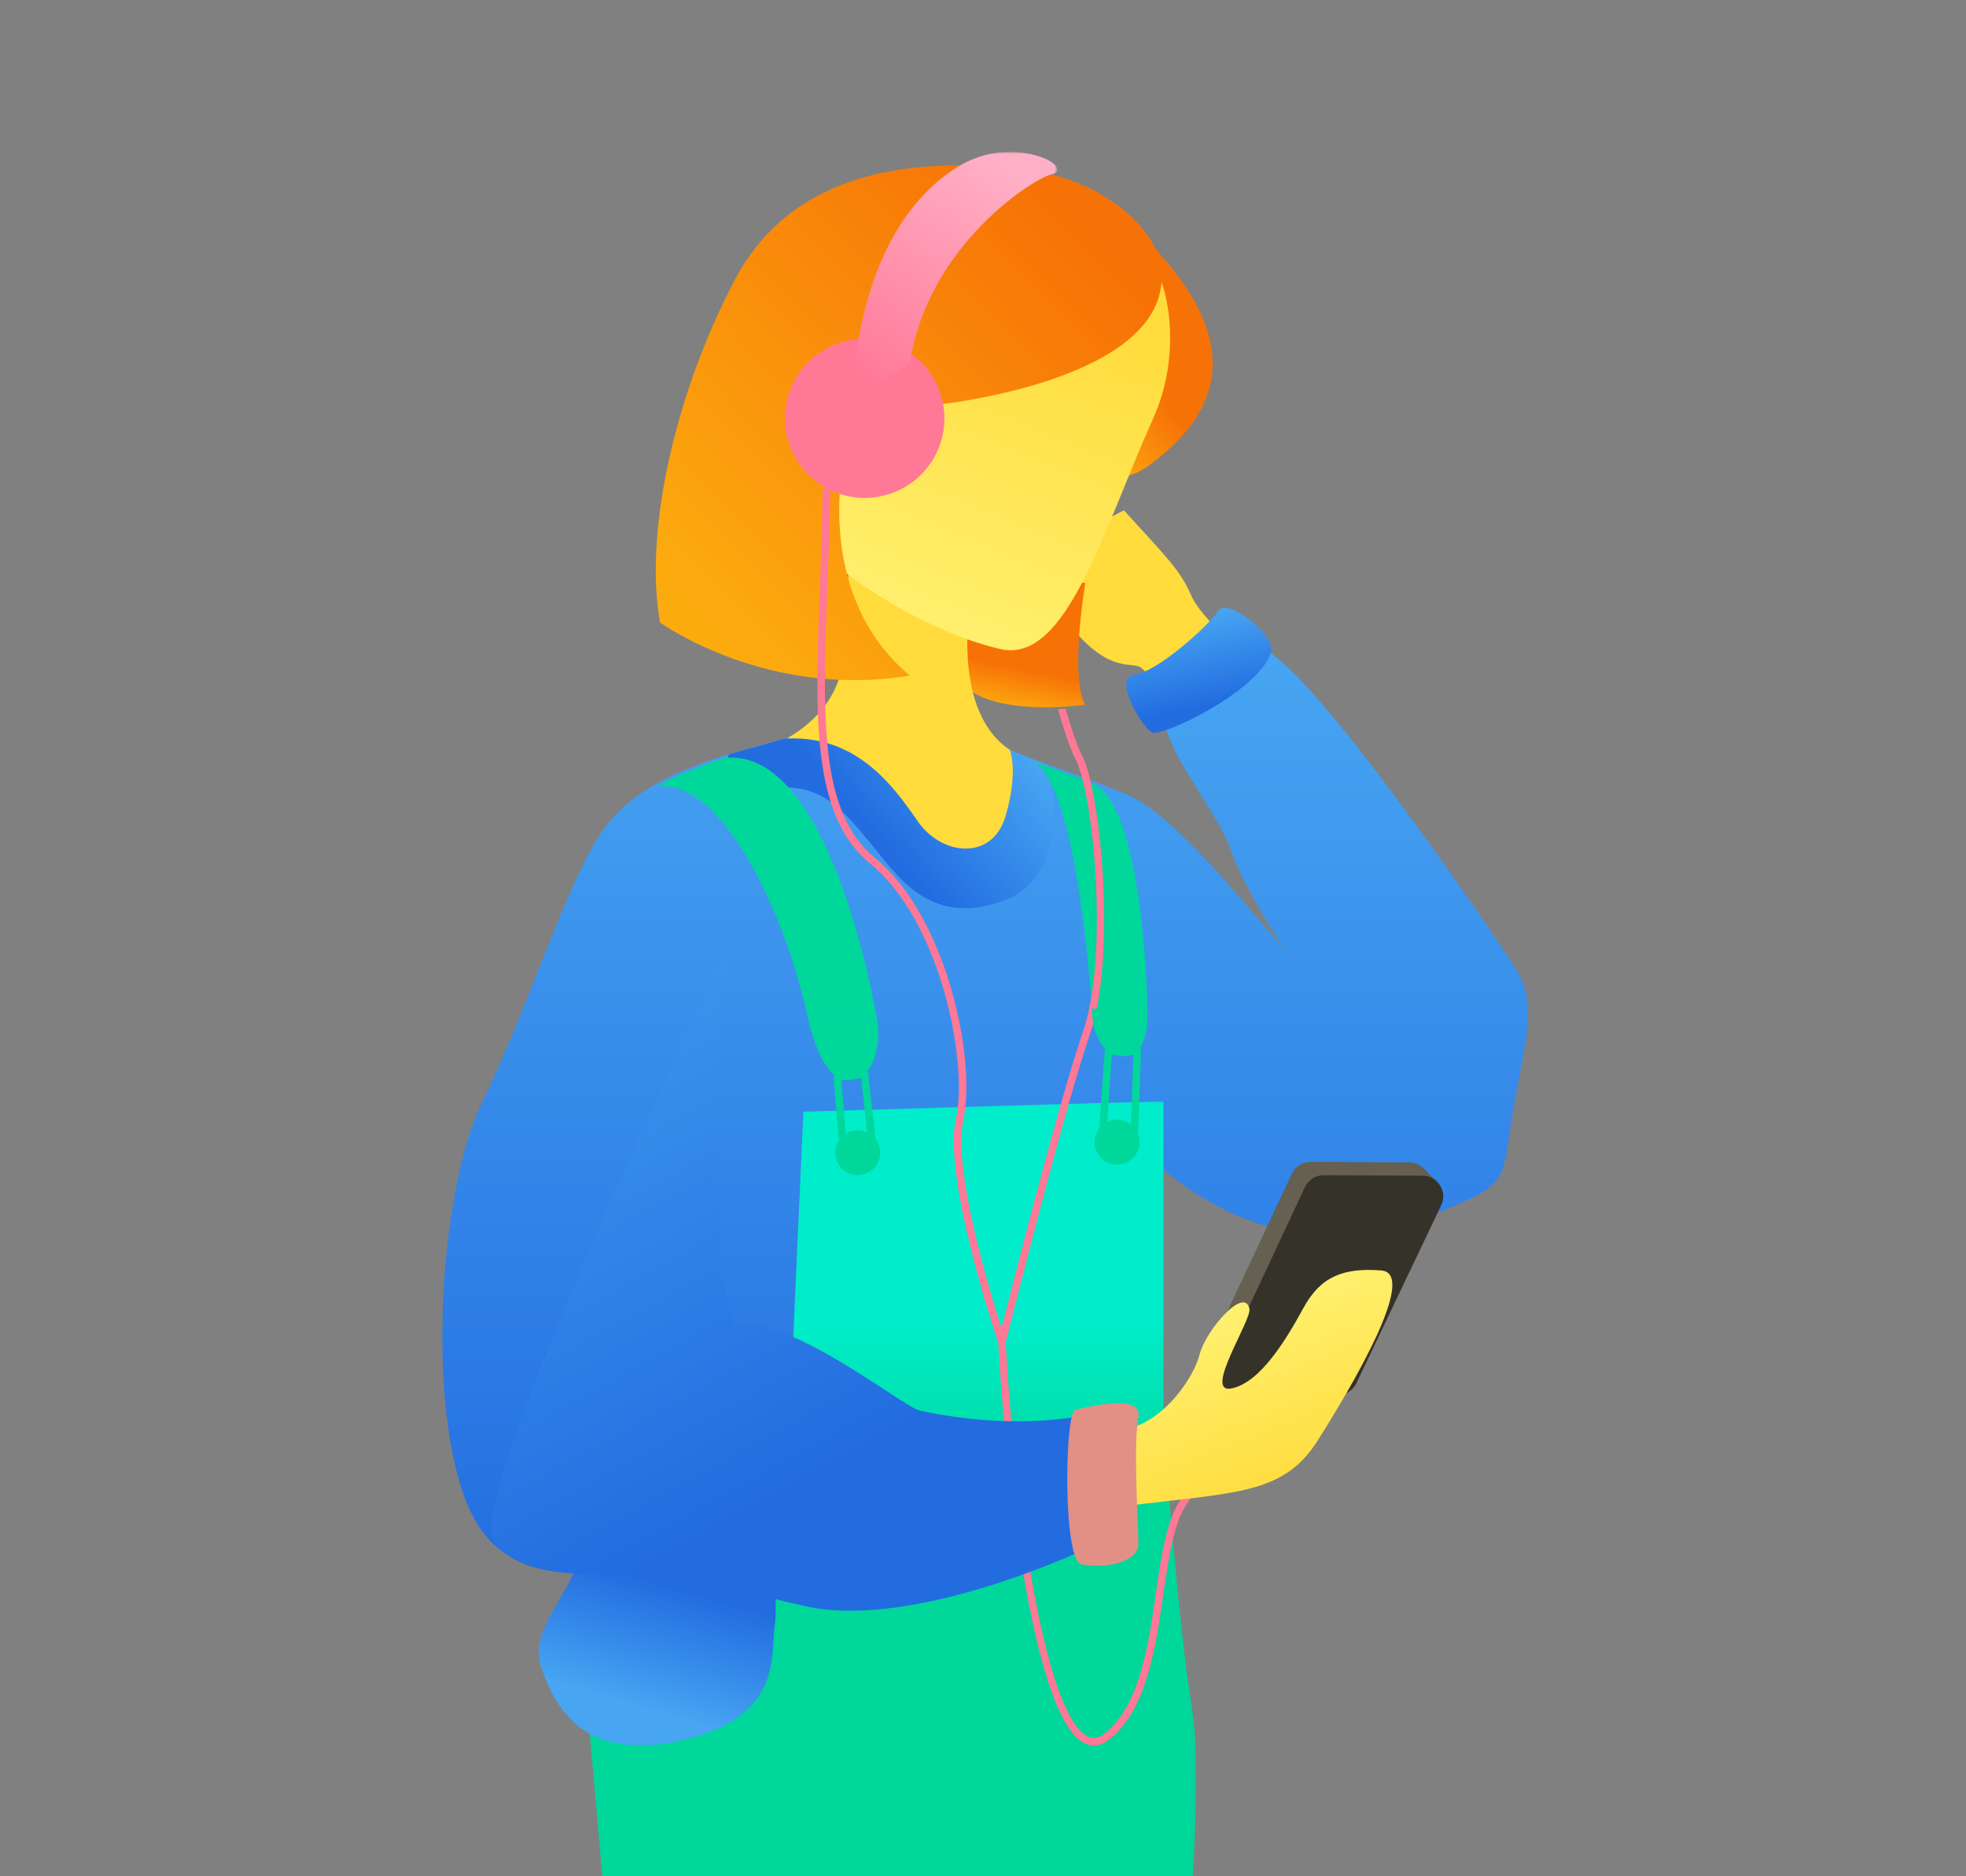 <?xml version="1.0" encoding="UTF-8"?>
<svg width="440px" height="420px" viewBox="0 0 440 420" version="1.1" xmlns="http://www.w3.org/2000/svg" xmlns:xlink="http://www.w3.org/1999/xlink">
    <rect x="0" y="0" width="440" height="420" fill="#808080" stroke="none"/>
    <title>12 aar</title>
    <defs>
        <linearGradient x1="17.884%" y1="84.937%" x2="24.546%" y2="55.138%" id="linearGradient-1">
            <stop stop-color="#FCAB0F" offset="0%"></stop>
            <stop stop-color="#F77206" offset="100%"></stop>
        </linearGradient>
        <linearGradient x1="43.273%" y1="91.448%" x2="66.806%" y2="61.703%" id="linearGradient-2">
            <stop stop-color="#FCAB0F" offset="0%"></stop>
            <stop stop-color="#F77206" offset="100%"></stop>
        </linearGradient>
        <linearGradient x1="39.667%" y1="95.951%" x2="74.071%" y2="9.692%" id="linearGradient-3">
            <stop stop-color="#FFF06F" offset="0%"></stop>
            <stop stop-color="#FFDC3C" offset="100%"></stop>
        </linearGradient>
        <linearGradient x1="18.911%" y1="91.448%" x2="89.344%" y2="20.274%" id="linearGradient-4">
            <stop stop-color="#FCAB0F" offset="0%"></stop>
            <stop stop-color="#F77206" offset="100%"></stop>
        </linearGradient>
        <polygon id="path-5" points="1.90678882e-14 0 45.132 0 45.132 51.934 1.90678882e-14 51.934"></polygon>
        <linearGradient x1="66.662%" y1="2.691%" x2="20.261%" y2="93.578%" id="linearGradient-7">
            <stop stop-color="#FFB0C7" offset="0%"></stop>
            <stop stop-color="#FF7896" offset="100%"></stop>
        </linearGradient>
        <linearGradient x1="50%" y1="0%" x2="50%" y2="100%" id="linearGradient-8">
            <stop stop-color="#47A5F2" offset="0%"></stop>
            <stop stop-color="#226CE0" offset="100%"></stop>
        </linearGradient>
        <linearGradient x1="100%" y1="39.992%" x2="50%" y2="63.495%" id="linearGradient-9">
            <stop stop-color="#47A5F2" offset="0%"></stop>
            <stop stop-color="#226CE0" offset="100%"></stop>
        </linearGradient>
        <polygon id="path-10" points="1.89924352e-14 -3.79646765e-14 135.909 -3.79646765e-14 135.909 228.517 1.89924352e-14 228.517"></polygon>
        <linearGradient x1="62.345%" y1="21.505%" x2="62.345%" y2="37.713%" id="linearGradient-12">
            <stop stop-color="#00EDCB" offset="0%"></stop>
            <stop stop-color="#00D79B" offset="100%"></stop>
        </linearGradient>
        <linearGradient x1="11.058%" y1="23.97%" x2="26.65%" y2="85.394%" id="linearGradient-13">
            <stop stop-color="#47A5F2" offset="0%"></stop>
            <stop stop-color="#226CE0" offset="100%"></stop>
        </linearGradient>
        <linearGradient x1="31%" y1="69.674%" x2="50%" y2="15.411%" id="linearGradient-14">
            <stop stop-color="#47A5F2" offset="0%"></stop>
            <stop stop-color="#226CE0" offset="100%"></stop>
        </linearGradient>
        <linearGradient x1="50%" y1="15.026%" x2="85.102%" y2="81.593%" id="linearGradient-15">
            <stop stop-color="#FFF06F" offset="0%"></stop>
            <stop stop-color="#FFDC3C" offset="100%"></stop>
        </linearGradient>
        <linearGradient x1="7.491%" y1="-15.068%" x2="53.904%" y2="79.448%" id="linearGradient-16">
            <stop stop-color="#47A5F2" offset="0%"></stop>
            <stop stop-color="#226CE0" offset="100%"></stop>
        </linearGradient>
    </defs>
    <g id="12-aar" stroke="none" stroke-width="1" fill="none" fill-rule="evenodd">
        <g id="Group-650" transform="translate(99, 34)">
            <g id="Group-26">
                <path d="M152.551,80.244 C160.479,89.064 165.112,93.357 167.502,99.077 C169.892,104.797 180.22,112.842 180.22,112.842 L166.395,125.75 C166.395,125.75 158.311,117.04 156.352,115.453 C154.393,113.866 148.785,117.432 139.026,104.122 C129.267,90.811 152.551,80.244 152.551,80.244" id="Fill-1" fill="#FFDC3C"></path>
                <path d="M143.888,96.448 C140.32,119.598 143.888,123.754 143.888,123.754 C143.888,123.754 119.503,127.315 114.745,116.63 C109.987,105.945 120.692,96.448 120.692,96.448 L143.888,96.448 Z" id="Fill-3" fill="url(#linearGradient-1)"></path>
                <path d="M159.667,21.8 C172.437,35.9 180.764,53.115 158.757,69.736 C136.751,86.357 159.667,21.8 159.667,21.8" id="Fill-5" fill="url(#linearGradient-2)"></path>
                <path d="M117.718,104.165 C115.934,126.721 124.856,133.845 130.803,135.626 C136.751,137.407 124.261,165.899 124.261,165.899 L104.634,161.151 L74.3,132.658 C74.3,132.658 88.575,127.315 89.764,113.069 C90.954,98.822 90.954,88.731 90.954,88.731 L117.718,104.165 Z" id="Fill-7" fill="#FFDC3C"></path>
                <path d="M159.65,26.106 C162.857,31.869 165.167,46.148 159.098,59.644 C147.754,84.872 139.711,114.709 124.856,111.288 C105.177,106.755 80.248,89.324 79.653,81.608 C79.059,73.891 108.797,32.338 108.797,32.338 L159.65,26.106 Z" id="Fill-9" fill="url(#linearGradient-3)"></path>
                <path d="M160.923,29.509 C162.921,21.06 151.026,6.22 129.614,3.845 C108.202,1.471 79.059,2.658 65.379,28.777 C51.699,54.896 45.157,85.763 48.726,105.352 C48.726,105.352 72.516,122.566 104.634,117.224 C83.222,99.416 89.764,69.736 89.764,69.736 L109.986,56.676 C109.986,56.676 158.757,51.927 160.923,29.509" id="Fill-15" fill="url(#linearGradient-4)"></path>
                <path d="M112.366,59.644 C112.366,69.479 104.377,77.452 94.523,77.452 C84.668,77.452 76.68,69.479 76.68,59.644 C76.68,49.809 84.668,41.836 94.523,41.836 C104.377,41.836 112.366,49.809 112.366,59.644" id="Fill-17" fill="#FF7896"></path>
                <g id="Group-21" transform="translate(92.471, 0)">
                    <mask id="mask-6" fill="white">
                        <use xlink:href="#path-5"></use>
                    </mask>
                    <g id="Clip-20"></g>
                    <path d="M39.615,0.599 C33.852,-0.796 27.746,0.284 22.729,3.438 C7.902,12.761 2.318,30.91 0.267,44.21 C-2.112,59.644 12.163,47.178 12.163,47.178 C16.326,20.466 40.411,5.661 43.832,5.05 C46.304,4.609 45.439,2.009 39.615,0.599" id="Fill-19" fill="url(#linearGradient-7)" mask="url(#mask-6)"></path>
                </g>
                <path d="M77.32,131.172 C57.647,136.219 43.373,140.968 35.641,152.247 C27.909,163.525 18.987,192.018 8.876,212.794 C-1.235,233.57 -3.788,285.371 6.918,305.554 C17.624,325.736 41.588,313.707 57.052,318.456 C72.516,323.205 105.228,324.392 137.346,314.301 C147.457,308.365 142.104,281.653 137.346,283.433 C132.588,285.214 116.529,287.589 107.013,281.653 C97.496,275.716 139.877,209.015 159.505,226.229 C179.132,243.444 200.358,246.282 219.986,238.565 C239.613,230.848 236.81,231.216 239.613,214.821 C242.343,198.857 245.21,190.935 240.452,183.218 C235.694,175.501 192.206,111.637 182.689,111.043 C173.173,110.449 159.493,120.541 161.873,128.851 C164.252,137.162 173.822,148.721 176.296,155.843 C179.219,164.256 186.711,175.991 188.496,178.365 C183.143,173.023 164.705,148.685 153.404,143.936 C142.104,139.187 130.803,135.626 130.803,135.626 L130.209,153.434 L118.908,161.151 L105.474,161.354 L77.32,131.172 Z" id="Fill-22" fill="url(#linearGradient-8)"></path>
                <path d="M76.572,131.365 C92.738,130.283 101.065,142.155 106.418,149.872 C111.771,157.589 123.071,158.776 126.045,148.685 C129.019,138.594 127.002,133.84 127.002,133.84 L135.49,137.235 C135.49,137.235 142.104,161.744 125.45,167.68 C108.797,173.617 101.66,161.744 95.712,154.621 C89.765,147.498 84.412,140.375 72.516,142.749 C60.621,145.123 64.141,134.838 64.141,134.838 L76.572,131.365 Z" id="Fill-24" fill="url(#linearGradient-9)"></path>
            </g>
            <g id="Group-453" transform="translate(11, 75.093)">
                <g id="Group-408" transform="translate(21.819, 137.39)">
                    <mask id="mask-11" fill="white">
                        <use xlink:href="#path-10"></use>
                    </mask>
                    <g id="Clip-407"></g>
                    <path d="M128.554,71.644 L128.554,-3.79646765e-14 L47.985,2.369 L45.616,55.065 L1.89924352e-14,139.735 L7.093,219.893 C31.284,225.517 56.73,228.517 82.992,228.517 C99.185,228.517 115.066,227.376 130.535,225.183 C132.633,206.382 137.958,154.575 135.07,136.775 C131.516,114.867 128.554,71.644 128.554,71.644" id="Fill-406" fill="url(#linearGradient-12)" mask="url(#mask-11)"></path>
                </g>
                <path d="M36.936,66.862 C52.032,65.154 66.249,96.535 70.989,119.627 L86.392,119.627 C86.392,119.627 76.398,57.764 52.07,60.571 C44.923,62.785 36.936,66.862 36.936,66.862" id="Fill-411" fill="#00D79B"></path>
                <path d="M121.912,61.774 C131.415,68.706 134.377,116.666 134.377,116.666 L146.818,117.258 C146.818,117.258 146.201,70.828 134.365,66.215 C122.529,61.601 121.912,61.774 121.912,61.774" id="Fill-413" fill="#00D79B"></path>
                <path d="M174.406,37.052 C171.582,45.682 150.119,55.93 147.86,54.851 C145.601,53.773 138.823,42.445 143.906,41.906 C148.99,41.367 160.462,30.962 162.65,27.683 C164.88,24.34 176.101,33.815 174.406,37.052" id="Fill-415" fill="url(#linearGradient-13)"></path>
                <path d="M20.228,237.492 C18.449,247.18 8.262,255.51 11.04,263.84 C13.818,272.169 19.837,285.59 42.525,280.499 C65.212,275.409 62.434,261.526 63.36,255.047 C64.286,248.569 62.434,238.388 62.434,238.388 L20.228,237.492 Z" id="Fill-417" fill="url(#linearGradient-14)"></path>
                <path d="M165.38,182.957 C166.014,181.69 175.598,161.154 179.082,153.683 C179.848,152.042 181.498,150.999 183.311,151.008 L205.413,151.116 C208.815,151.133 211.044,154.68 209.581,157.75 L190.603,197.583 C189.884,199.092 188.41,200.098 186.743,200.216 L164.523,201.803 C161.036,202.052 158.535,198.505 159.943,195.307 L165.38,182.957 Z" id="Fill-419" fill="#666052"></path>
                <polygon id="Fill-421" fill="#666052" points="208.721 152.525 211.705 155.508 164.251 203.76 160.597 200.111"></polygon>
                <path d="M168.342,185.918 C168.976,184.65 178.56,164.114 182.044,156.644 C182.81,155.002 184.46,153.96 186.273,153.968 L208.375,154.076 C211.777,154.093 214.006,157.641 212.543,160.711 L193.565,200.544 C192.847,202.052 191.372,203.058 189.705,203.177 L167.485,204.763 C163.998,205.012 161.497,201.465 162.905,198.267 L168.342,185.918 Z" id="Fill-423" fill="#35322A"></path>
                <path d="M80.468,132.653 C80.933,132.606 81.361,132.504 81.762,132.361 L82.743,132.262 L84.09,144.386 C83.439,144.079 82.715,143.903 81.949,143.903 C80.974,143.903 80.067,144.184 79.296,144.663 L78.295,132.713 L79.215,132.62 C79.615,132.68 80.03,132.697 80.468,132.653 M85.938,145.873 L84.314,131.255 C84.292,131.057 84.2,130.886 84.069,130.756 C86.616,127.812 86.831,122.259 86.392,119.627 L70.989,119.627 C71.882,122.753 73.451,128.907 76.709,131.491 C76.602,131.645 76.543,131.833 76.56,132.034 L77.744,146.17 C77.22,146.964 76.913,147.914 76.913,148.935 C76.913,151.715 79.168,153.968 81.949,153.968 C84.73,153.968 86.984,151.715 86.984,148.935 C86.984,147.782 86.592,146.722 85.938,145.873" id="Fill-425" fill="#00D79B"></path>
                <path d="M175.148,198.88 C174.771,198.612 174.249,198.698 173.981,199.074 C173.863,199.24 162.046,215.773 154.434,226.307 C151.098,230.922 149.923,239.053 148.679,247.661 C146.996,259.304 145.088,272.5 137.4,278.849 C136.063,279.952 134.819,280.224 133.595,279.686 C123.712,275.337 116.823,225.458 115.077,191.351 C115.761,188.623 128.27,138.825 133.983,122.267 C139.891,105.144 136.354,67.777 132.101,59.884 C131.125,58.072 129.851,54.282 128.479,49.573 C127.945,49.609 127.372,49.642 126.765,49.668 C128.215,54.662 129.575,58.72 130.629,60.676 C134.778,68.377 138.196,104.929 132.402,121.723 C127.327,136.431 116.935,177.167 114.133,188.255 C111.347,179.514 103.161,152.32 105.572,141.72 C107.134,134.851 106.083,123.299 102.894,112.289 C99.116,99.247 93.023,88.796 85.735,82.861 C73.256,72.699 74.098,50.61 75.164,22.645 C75.43,15.631 75.707,8.378 75.789,0.845 C75.793,0.383 75.423,0.005 74.961,0 L74.952,0 C74.494,0 74.121,0.368 74.116,0.827 C74.034,8.337 73.759,15.578 73.492,22.581 C72.409,51.012 71.553,73.468 84.679,84.157 C100.677,97.185 106.738,129.048 103.941,141.349 C101.012,154.23 112.526,188.818 113.406,191.43 C114.519,213.114 120.462,275.733 132.921,281.216 C133.554,281.495 134.192,281.634 134.831,281.634 C136.042,281.634 137.257,281.134 138.464,280.138 C146.651,273.378 148.608,259.843 150.334,247.9 C151.548,239.501 152.695,231.568 155.789,227.286 C163.404,216.748 175.223,200.212 175.342,200.046 C175.61,199.67 175.523,199.148 175.148,198.88" id="Fill-427" fill="#FF7896"></path>
                <path d="M141.486,127.324 C142.107,127.324 142.654,127.22 143.148,127.042 L143.666,127.042 L143.108,142.609 C142.252,141.938 141.177,141.534 140.005,141.534 C139.212,141.534 138.464,141.723 137.796,142.049 L138.841,127.042 L139.719,127.042 C140.28,127.221 140.868,127.324 141.486,127.324 M145.134,125.627 C145.117,125.609 145.097,125.595 145.078,125.579 C146.371,123.828 146.818,120.879 146.818,117.258 C139.709,116.666 134.377,116.666 134.377,116.666 C134.377,120.741 135.537,123.888 137.421,125.674 C137.312,125.805 137.239,125.967 137.227,126.149 L136.019,143.5 C135.363,144.35 134.97,145.412 134.97,146.567 C134.97,149.347 137.224,151.6 140.005,151.6 C142.786,151.6 145.04,149.347 145.04,146.567 C145.04,145.933 144.918,145.328 144.704,144.769 L145.368,126.237 C145.376,126.01 145.292,125.79 145.134,125.627" id="Fill-429" fill="#00D79B"></path>
                <path d="M141.12,228.116 C166.901,224.895 177.213,225.539 184.947,213.3 C192.681,201.06 207.505,175.937 199.127,175.293 C190.748,174.649 185.592,176.582 181.725,183.667 C177.858,190.754 172.057,200.416 165.612,201.705 C159.167,202.993 170.181,186.386 169.626,183.869 C168.484,178.69 159.811,188.821 158.522,193.974 C157.233,199.128 150.788,208.79 142.409,210.723 C134.031,212.655 141.12,228.116 141.12,228.116" id="Fill-431" fill="url(#linearGradient-15)"></path>
                <path d="M54.401,99.495 C47.293,124.364 50.847,183.573 54.401,187.718 C66.249,184.757 91.986,205.826 95.87,206.665 C117.79,211.402 132.759,207.66 132.759,207.66 L132.759,237.749 C132.759,237.749 94.685,255.809 70.397,250.48 C46.107,245.152 44.923,241.599 37.814,242.191 C30.705,242.783 7.008,246.336 0.492,235.678 C-6.025,225.02 54.401,99.495 54.401,99.495" id="Fill-441" fill="url(#linearGradient-16)"></path>
                <path d="M130.552,206.546 C128.196,208.322 127.955,240.41 132.03,241.092 C138.681,242.207 144.777,240.119 144.777,236.566 C144.777,233.014 143.599,214.066 144.777,208.145 C145.955,202.225 130.552,206.546 130.552,206.546" id="Fill-443" fill="#E29086"></path>
            </g>
        </g>
    </g>
</svg>